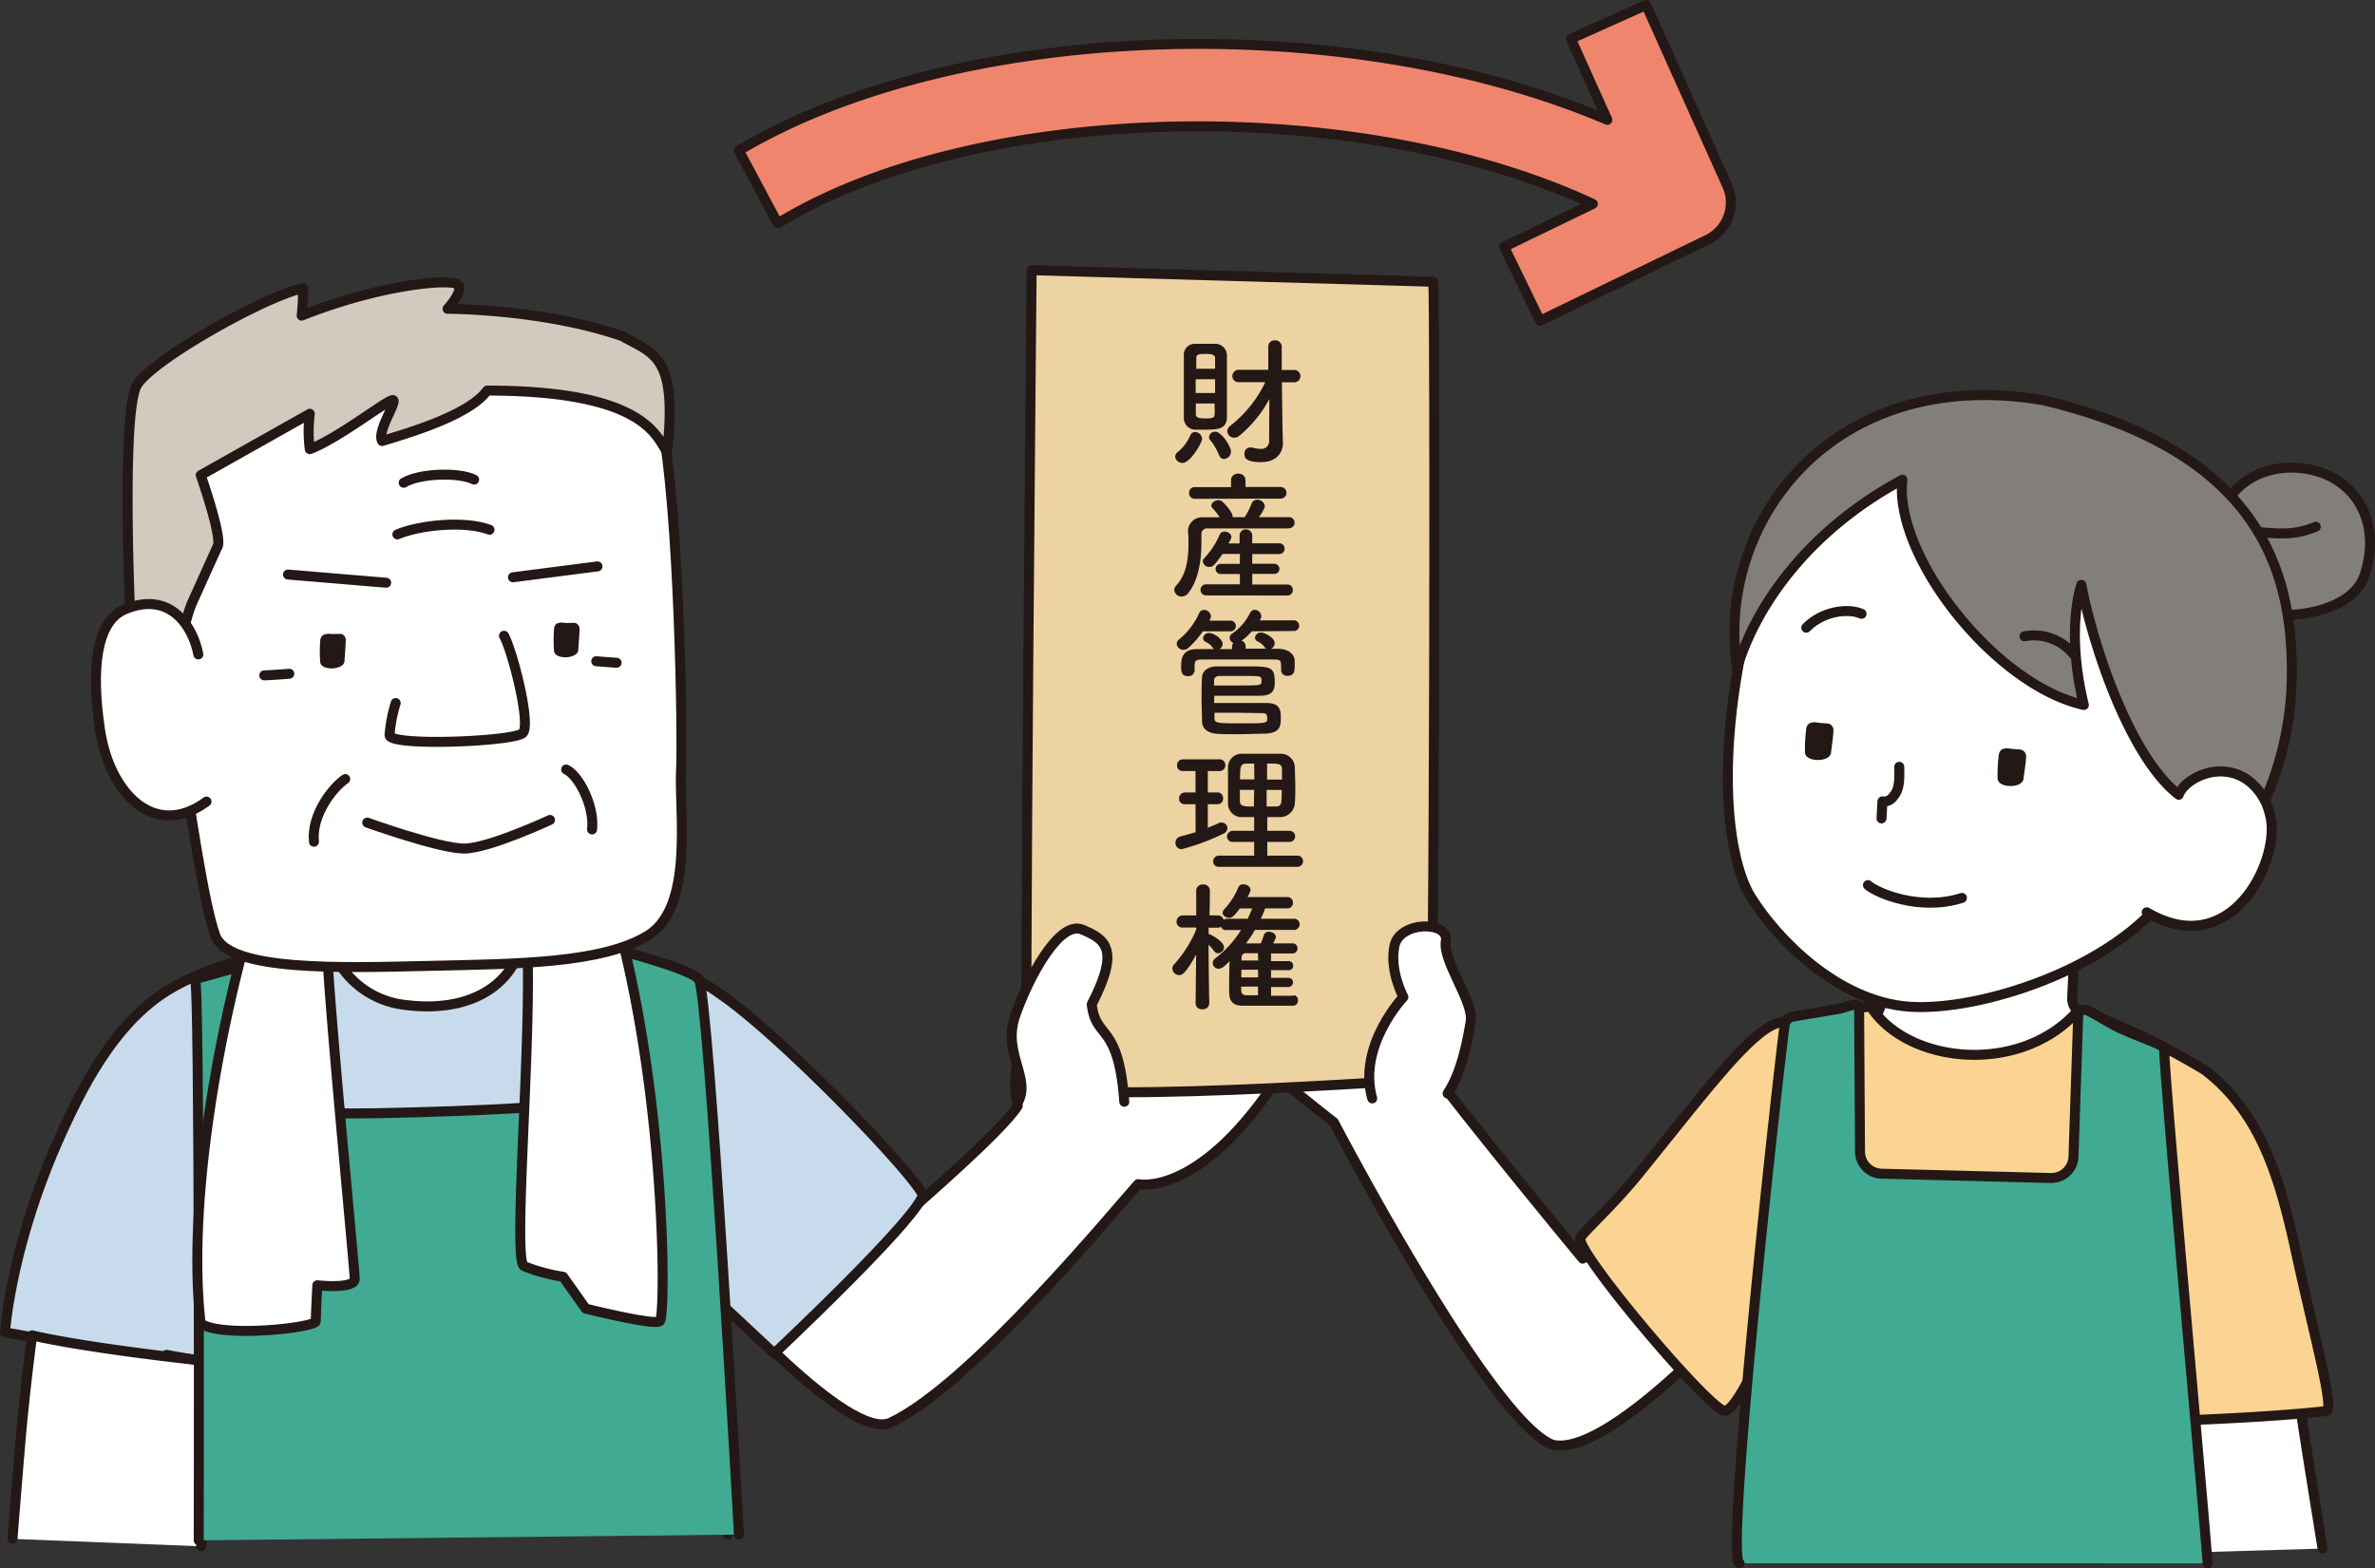 <svg xmlns="http://www.w3.org/2000/svg" viewBox="0 0 309.41 204.38"><rect x="0" y="0" width="309.41" height="204.38" fill="#333333" stroke="none"/><defs><clipPath id="clip-path" transform="translate(-4.16 -.2)"><path fill="none" d="M0 0h316v206H0z"/></clipPath><style>.cls-8{fill:none}.cls-4,.cls-6,.cls-7,.cls-8{stroke:#231815;stroke-linecap:round;stroke-linejoin:round;stroke-width:1.3px}.cls-4{fill:#fff}.cls-6{fill:#41aa93}.cls-7{fill:#827e7c}.cls-9{fill:#231815}</style></defs><g id="レイヤー_2" data-name="レイヤー 2"><g clip-path="url(#clip-path)" id="contents"><path d="M225.02 24.19L214.45.65l-9.8 4.4 4.75 10.57c-33.94-14.49-84.61-13-113.14 4l5.06 9.49c26-15.89 75.37-16.88 106.19-2.54l-11.56 5.6 4.68 9.63 21.83-10.57a5.38 5.38 0 002.56-7.04z" stroke="#231815" stroke-linecap="round" stroke-linejoin="round" stroke-width="1.3" fill="#ef856d"/><path class="cls-4" d="M306.74 202s-3.26-20.06-3.26-20.92-14.06 1.54-14.06 1.54c-.69 1-.17 19.9-.17 19.9M216.12 159l-5.77 5.22c-7.89-9.54-17.37-21.3-20-25a1.78 1.78 0 01-.26-1.72 16.16 16.16 0 00.67-2.15c-6.26 3-12.25 5.78-19 6.17 2.65 2.16 6.18 4.94 6.18 4.94s20.25 38.81 28.45 42c6 1.49 18.83-11.74 19.65-12.43a1.51 1.51 0 00.11-.22c.23-.35-10.03-16.81-10.03-16.81zm33.25-32.92c.29 2 .14 5.51-.73 6.23s-3.62 1.59-7.24 3 9.6 13.52 9.6 13.52l24.49-.15s7.28-8.61 7.72-10.64a28.59 28.59 0 01-7.44-5.63 2.14 2.14 0 01-1.65-2.24l.5-11z" transform="translate(-4.16 -.2)"/><path d="M286.18 201.42l-1-16.35s11.1-.4 18-1.21c.81-.81-1.81-10.29-4-20.39s-4.64-18.37-11.91-24a95.9 95.9 0 00-16.43-7.91c-7.4 8.64-22.3 7.18-27.15-.41 0 0-8.35 1.13-12 2.14s-9.46 8.88-18.23 19.69c-3.61 4.46-7.6 7.89-7.6 8.45 0 2.43 17.29 22.83 18.91 22.43s4.64-7.47 4.64-7.47l-.6 24.22" fill="#fbd493" stroke="#231815" stroke-linecap="round" stroke-linejoin="round" stroke-width="1.3"/><path class="cls-6" d="M291.75 203.93c0-1.61-5.65-63.26-5.65-67.1 0-.43-2.69-1.27-5.6-2.57-1.57-.7-3.42-2-4.46-2.4a.81.81 0 00-1.14.75l-.61 18.31a2.89 2.89 0 01-3 2.79l-22-.56a2.88 2.88 0 01-2.81-2.87l-.12-18.42c0-1.39-1.33-.41-2.71-.18l-5.9 1a1.33 1.33 0 00-1.1 1.14c-1.21 9.38-7.79 69.71-5.86 70.1" transform="translate(-4.16 -.2)"/><path class="cls-7" d="M293.63 67.45c.62-3.6 5.21-7.27 11.34-6.09s9.48 6.9 7.27 13.72c-1.9 5.85-12.94 6-15.18 4.44z" transform="translate(-4.16 -.2)"/><path class="cls-4" d="M286.55 116.63c-7 9.78-24.6 15.45-33.75 14.75s-17-8.64-20.51-14.24-5-21.49 1.28-42.37 22.57-21.69 34.23-19.2c21.45 4.43 31.32 18.58 23.2 48.8" transform="translate(-4.16 -.2)"/><path class="cls-4" d="M288.69 102.6c4.2-3.79 10.23-1.83 11.32 4.36 1 5.63-5.2 18.58-16.18 12.12" transform="translate(-4.16 -.2)"/><path class="cls-8" d="M247.51 115.54c1 .94 6.66 3.47 12.25 1.67M239.48 82c2-2.08 5.35-2.63 7.2-1.81" transform="translate(-4.16 -.2)"/><path class="cls-7" d="M288 103.77c-6.17-4.77-11-18.7-12.69-27.35 0 0-2.08 5.74.33 15.65-11.59-2.59-24.79-19.41-23.64-29.36-13.48 7.29-19.59 17.84-21.53 24.55-2.94-18.86 12.38-39.65 40-34.88 28.24 6.77 32.53 22.46 32.25 36.42a41.09 41.09 0 01-2.78 14c-.4 1-.69 1.71-.69 1.71-3.45-6.28-10.25-3.44-11.25-.74z" transform="translate(-4.16 -.2)"/><path class="cls-8" d="M267.91 83.12a6.61 6.61 0 016.4 2.36m31.54-16.64c-2.46 1-4.15 1-7.39.7" transform="translate(-4.16 -.2)"/><path class="cls-9" d="M241 94.38l.93.08a2.42 2.42 0 01.54.07.88.88 0 01.54.94c0 .65-.28 2.48-.31 2.82-.12 1.27-3.3 1.26-3.39 0a20.1 20.1 0 01.15-3 1.05 1.05 0 01.39-.81 1.67 1.67 0 011.15-.1zm25.08 3.39l.94.08a2 2 0 01.54.08.89.89 0 01.55.93c0 .65-.3 2.48-.33 2.82-.11 1.28-3.29 1.26-3.38 0a20.17 20.17 0 01.15-3 1.07 1.07 0 01.39-.81 1.71 1.71 0 011.14-.1z" transform="translate(-4.16 -.2)"/><path class="cls-8" d="M251.59 100.13c.06 2.06-.06 3.06-.79 3.88a1.44 1.44 0 01-1.4.62l-.12 2.22" transform="translate(-4.16 -.2)"/><path class="cls-4" d="M144.38 124.78L170 141.63c-10 14.65-17.57 12.88-17.57 12.88-2.45 2.68-21.75 26.19-32.25 31.08-5.47 2.54-23-17.34-23-17.34l15.39-16.85c2 2.19 8.06 7.32 9.28 7.32 2.2-1.95 12.94-11.23 14.9-14.41.06 0-2.88-7.81 7.63-19.53z" transform="translate(-4.16 -.2)"/><path d="M94.84 199.98l-.68-29.86 6.7 6.26s18.7-17.58 19.36-20.68c-1.66-3.34-18.91-21.17-26.6-26.3-3.34-2.57-11.45-5.21-17.3-6.62-1.06-.25-2.06-2-3-2.13-5.48-.37-11-.49-16.48-.53-3.56 0-10.62-1.23-13.77.53-.46.26-.86.62-1.31.91a10.59 10.59 0 01-2.28 1c-6.33 2.22-14.18 3.62-19.56 7.84-5.62 4.4-9.28 11.4-12.14 17.79C1.37 162.5.65 173.63.65 173.63l22.42 3.9-.9 22.77" fill="#c8dbec" stroke="#231815" stroke-linecap="round" stroke-linejoin="round" stroke-width="1.3"/><path class="cls-4" d="M5.79 200.74s.39-5.07 1-12.28 1.56-14.24 1.56-14.24c7.61 1.76 22.42 3.32 22.42 3.32l-.39 24.17m15.62-83c-.58 0 2.3 7 2.61 7.44a11.6 11.6 0 008.28 5c8.81 1.16 15.81-2.75 15.81-12.06-.05-1.66-26.7-.38-26.7-.38z" transform="translate(-4.16 -.2)"/><path class="cls-8" d="M25.87 176.76s7.8 1.56 8.38.58.59-5.85.59-5.85" transform="translate(-4.16 -.2)"/><path class="cls-6" d="M30.05 200.93s.16-73.12-.49-73.12c0 0 14.55-4.1 15.2-4.1s3 21.34 3.91 21.55 27.54-.45 28.62-1.31 2-21.33 2-21.33 14.61 3.47 15.91 5.2 5.23 72.36 5.23 72.36" transform="translate(-4.16 -.2)"/><path class="cls-4" d="M36.54 121.28c-4.09 14.37-8 36.19-6.24 51.38 2.73 1.93 15 .55 15-.28s.2-4.69.2-4.69 4.87.55 4.87-.83-3.7-39-3.7-45.3a30.51 30.51 0 00-10.13-.28zm36.16 0c1.07 11.05-1.88 43.09-.27 43.92a22.8 22.8 0 005.09 1.38l2.94 4.15s8.84 2.21 9.65 1.65.8-27.62-5.09-50.54c-4.29-1.38-12.32-.56-12.32-.56z" transform="translate(-4.16 -.2)"/><path class="cls-4" d="M27.66 97.4c1.42 9.08 3 20.26 4.53 24.67 1.66 4.75 16.45 4.26 27.8 4s22.69-.28 28.64-4 4-16.16 4.25-21.27-.28-34.6-2.55-45.66c-1.17-5.73-18-7.58-34-7-14.92.51-28.85 4.84-29.76 8.18-2.55 9.36.57 31.48.57 31.48" transform="translate(-4.16 -.2)"/><path class="cls-8" d="M69.82 83.05c1.11 2 3.56 11.57 2.44 12.68s-17.35 1.78-17.35.27a19.15 19.15 0 01.8-4.18" transform="translate(-4.16 -.2)"/><path class="cls-8" d="M50.31 75.94l-12.79-1.07m40.32-1.06l-11.01 1.42"/><path class="cls-8" d="M52 107.4s9.42 3.38 12.62 3.38 11.19-3.73 11.19-3.73" transform="translate(-4.16 -.2)"/><path d="M63.46 50.9c-2.31 3.19-10.13 5.5-13.68 6.57-.71-1.25 2-5.15 1.42-5.33s-7.11 5-10.84 6.39a17.47 17.47 0 010-4.61l-14.21 8s3 8.53 2.14 9.41c-.82 1.79-2.08 4.6-3.21 7.1-1.33 3-1.94 8.53-1.94 8.53l-6.22-8s-1.08-25.4.92-28.77 17-11.73 21.64-12.62a31.3 31.3 0 01-.18 3.56c10.3-4.09 19.18-4.8 20.25-4.09s-1.24 3.2-1.24 3.2 12.43 0 22.73 3.56c4.09 2.31 7.28 2.49 5.86 15.1-1.42-2.1-3.06-8-23.44-8z" fill="#d1cabf" stroke="#231815" stroke-linecap="round" stroke-linejoin="round" stroke-width="1.3"/><path class="cls-4" d="M30 85.48c-.71-3.73-3.73-8.35-9.6-5.86-3.65 1.55-4.44 7.63-3.19 15.8s7.1 14.21 13.85 9.24" transform="translate(-4.16 -.2)"/><path class="cls-8" d="M49.14 101.72c-1.59 1.07-4.44 4.62-4.08 8.17m32.86-9.41c1.6.71 3.73 4.79 3.37 7.81m-42.7-20.08c.61 0 3.26-.21 3.26-.21" transform="translate(-4.16 -.2)"/><path class="cls-8" d="M77.68 86.17l2.65.2"/><path class="cls-8" d="M55.93 69.84c2.86-1.22 8.77-1.83 12-.61m-11.18-6.12c2-1.22 7.14-1.43 9.18-.41" transform="translate(-4.16 -.2)"/><path class="cls-9" d="M47.26 82.82h.88a2.19 2.19 0 01.51 0 .82.82 0 01.55.85c0 .61-.15 2.33-.16 2.65 0 1.2-3 1.34-3.16.2a17.7 17.7 0 010-2.82 1 1 0 01.32-.7 1.54 1.54 0 011.06-.18zm30.46-1.44h.88a1.73 1.73 0 01.51 0 .81.81 0 01.55.85c0 .6-.15 2.32-.16 2.64 0 1.2-3 1.34-3.16.2a17.57 17.57 0 010-2.81 1 1 0 01.32-.78 1.6 1.6 0 011.06-.1z" transform="translate(-4.16 -.2)"/><path d="M134.4 35.21s-1 104.26-.58 105.68c1 3.42 52.42-.28 52.42-.28.7-3.22.72-101 .49-103.89z" fill="#edd2a2" stroke="#231815" stroke-linecap="round" stroke-linejoin="round" stroke-width="1.3"/><path class="cls-4" d="M150.63 143.78c-.75-10.47-3.74-8-4.24-12.71 3.74-7.24 1.75-8.48-1.24-9.73s-7 6.23-8.73 11.22 2.24 8.23.25 11.47" transform="translate(-4.16 -.2)"/><path class="cls-9" d="M157.26 59.71a.77.77 0 01.33-.6 5.77 5.77 0 001.66-2.21.65.65 0 01.6-.4.94.94 0 01.92.88c0 .47-1.5 3.14-2.56 3.14a.92.92 0 01-.95-.81zm3.85-3.52h-1.31a1.52 1.52 0 01-1.41-1.67V46.6a1.44 1.44 0 011.37-1.6h2.74a1.52 1.52 0 011.5 1.51v8.01c0 1.63-1.24 1.67-2.89 1.67zm1.35-6.57h-2.53v1.79h2.53zm0-1.37v-1.38c0-.38-.27-.55-1.22-.55s-1.23.07-1.23.56v1.37zm-2.51 4.53v1.4c0 .4.31.55 1.23.55s1.2-.07 1.22-.56 0-.88 0-1.39zm3 6.71a6.71 6.71 0 00-1.12-1.93.57.57 0 01-.16-.42.77.77 0 01.8-.68c.88 0 2.06 2 2.06 2.56a1 1 0 01-.95 1 .67.67 0 01-.58-.53zm6.58-7.3A15.93 15.93 0 01165.6 57a1 1 0 01-.64.24.9.9 0 01-.91-.86.86.86 0 01.36-.66A16.13 16.13 0 00169 50h-3.43a.78.78 0 01-.86-.77.82.82 0 01.86-.84h3.82v-3a.81.81 0 01.86-.84.83.83 0 01.89.86v3h1.55a.82.82 0 01.89.82.81.81 0 01-.89.79h-1.53l.07 5.32.06 2.63V58c0 1-.66 2.42-2.85 2.42s-2.15-.71-2.15-1.07a.76.76 0 01.71-.84.79.79 0 01.2 0 5.29 5.29 0 001.18.18 1 1 0 001.12-1.12zM172 69.06h-10.51a.72.72 0 00-.81.77v1c0 1.81-.2 4.73-1.71 6.65a1.11 1.11 0 01-.88.45.93.93 0 01-.95-.85.91.91 0 01.28-.61c1.33-1.42 1.57-3.61 1.57-5.31 0-.67 0-1.26-.06-1.69v-.08a1.83 1.83 0 011.92-1.78h2.19a6.92 6.92 0 00-.91-1.19.46.46 0 01-.15-.35c0-.36.47-.69.93-.69a.74.74 0 01.42.13c.2.13 1.42 1.4 1.42 2v.08h1.57a9.85 9.85 0 00.9-1.77.75.75 0 01.73-.5 1 1 0 011 .86 4.1 4.1 0 01-.81 1.41H172a.73.73 0 110 1.45zm-12.18-3.86a.73.73 0 01-.75-.77.72.72 0 01.75-.75h4.72v-.91a.86.86 0 01.93-.84.87.87 0 01.95.84v.89H171a.76.76 0 010 1.52zm1.46 12.59a.72.72 0 110-1.44h4.41V75h-2.51a.66.66 0 110-1.32h2.51v-1.29h-2.26c-1.06 1.51-1.29 1.69-1.7 1.69a.83.83 0 01-.87-.71.59.59 0 01.2-.44 10.5 10.5 0 002-3.06.67.67 0 01.64-.4c.42 0 .88.31.88.71a.53.53 0 01-.08.29c-.09.18-.2.36-.29.55h1.44V70a.78.78 0 01.81-.81.8.8 0 01.84.81v1h3.52a.7.7 0 110 1.4h-3.52v1.27h2.88a.66.66 0 010 1.32h-2.88v1.38h4.57a.69.69 0 01.72.71.7.7 0 01-.72.73zm-.42 4.68a11.83 11.83 0 01-1.9 2.17.91.91 0 01-.6.24.87.87 0 01-.9-.77.74.74 0 01.31-.58 9.57 9.57 0 002.63-3.45.64.64 0 01.62-.4.91.91 0 01.9.84 1.36 1.36 0 01-.21.56h2.67a.7.7 0 110 1.39zm6.37 0a7.25 7.25 0 01-1.32 1.22.78.78 0 01.53.73v.31h2.68a.56.56 0 01-.2-.18 2.24 2.24 0 00-.93-.77.54.54 0 01-.33-.47.76.76 0 01.81-.68c.34 0 1.75.59 1.75 1.41a.83.83 0 01-.48.71h.95c1 0 2.1.47 2.14 1.6v.66c0 .68-.08 1.26-.92 1.26a.76.76 0 01-.85-.71c0-1.35 0-1.4-1-1.42h-9.21c-1.11 0-1 .31-1.06.75v.71a.79.79 0 01-.88.71c-.82 0-.87-.56-.87-1.29s0-2.21 2-2.23h2.3a.39.39 0 01-.18-.18 2.33 2.33 0 00-.94-.77.55.55 0 01-.32-.47.75.75 0 01.8-.68c.65 0 1.75.84 1.75 1.41a.79.79 0 01-.44.69h1.66v-.31a.73.73 0 01.17-.49.76.76 0 01-.48-.66.69.69 0 01.35-.58 7.19 7.19 0 002.35-2.75.66.66 0 01.57-.33.87.87 0 01.85.83.76.76 0 01-.12.4l-.09.14h4.36a.7.7 0 110 1.39zm-4.9 9.34h6.77c1.79 0 1.92.86 1.92 1.92s-.05 2-2.06 2.08c-1 0-2.25.07-3.5.07-1 0-2 0-2.7-.05-1-.06-2-.48-2-1.66 0-.88-.06-1.79-.06-2.71s0-2.06.06-3c0-.67.64-1.42 1.93-1.42h3.65c3.33 0 3.89 0 3.89 2.06 0 .87-.13 1.71-1.81 1.77h-6.06zm0-2.28h2.1c4 0 4 0 4.07-.4a.68.68 0 000-.2c0-.64 0-.64-2.15-.64h-3.33c-.49 0-.69.27-.69.6zm6.9 4c0-.18-.16-.38-.55-.4-1 0-2.57-.05-4-.05h-2.3v.71c0 .67.48.67 3.43.67 3.14 0 3.41 0 3.45-.55zM159.91 105h-1.39a.7.7 0 01-.75-.73.77.77 0 01.75-.8h1.39v-2.79h-1.66a.7.7 0 01-.75-.73.76.76 0 01.75-.8h4.87a.77.77 0 010 1.53h-1.61v2.79h1.28a.71.71 0 01.71.77.7.7 0 01-.71.76h-1.28v3.07c.48-.18.94-.38 1.37-.58a.84.84 0 01.42-.1.76.76 0 01.77.74.86.86 0 01-.57.73 28.32 28.32 0 01-5.4 2 .79.79 0 01-.8-.84.81.81 0 01.62-.81c.67-.18 1.33-.36 2-.56zm3.06 8.16a.69.69 0 01-.76-.69.74.74 0 01.76-.77h4.58v-1.79h-2.75a.71.71 0 01-.79-.69.76.76 0 01.79-.75h2.75v-1.79h-1.47a1.78 1.78 0 01-1.94-1.77v-4.76a1.79 1.79 0 012-1.72h4.71a1.84 1.84 0 012 1.7c0 .82.06 1.68.06 2.53s0 1.5-.06 2.23a1.93 1.93 0 01-2 1.79h-1.59v1.79h2.91a.72.72 0 110 1.44h-2.91v1.79h3.93a.73.73 0 110 1.46zm4.58-13.45h-1c-.8 0-.84.42-.84 2.06h1.86zm0 3.42h-1.86v1.44c0 .73.58.73 1.82.73zm3.62-1.34v-1.35c0-.74-.46-.74-1.94-.74v2.09zm-2 1.34v2.17h1.15c.79 0 .82-.29.82-2.15zm3.48 26.75a.61.61 0 01.6.67.64.64 0 01-.62.71h-6.59c-1.73 0-1.75-1.13-1.75-2.13s0-2.61.07-3.69c-.62.63-1 1-1.42 1a.76.76 0 01-.79-.73.83.83 0 01.39-.67 13.84 13.84 0 003.3-3.64h-1.9a.73.73 0 01-.73-.43.77.77 0 01-.47.12h-1.12v.84c.31 0 2 1 2 1.71a.82.82 0 01-.77.79.69.69 0 01-.53-.3 6.6 6.6 0 00-.71-.82c0 2.83.09 7.65.09 7.65a.8.8 0 01-.89.76.79.79 0 01-.89-.76l.07-6.37c-1.46 2.68-1.92 2.68-2.21 2.68a.9.9 0 01-.89-.84.8.8 0 01.25-.58 16.06 16.06 0 002.87-4.53v-.25h-1.77a.73.73 0 01-.8-.74.81.81 0 01.84-.84H160v-3.23a.82.82 0 01.89-.8.81.81 0 01.89.8s0 1.51-.05 3.23h1.08a.75.75 0 01.76.56.82.82 0 01.44-.12h2.7c.2-.44.4-.88.59-1.35h-1.61c-.75 1-1 1.23-1.4 1.23s-.85-.29-.85-.67a.69.69 0 01.21-.44 9.61 9.61 0 001.84-2.86.65.65 0 01.66-.4c.43 0 .93.31.93.74a3.29 3.29 0 01-.4.92h5.16a.71.71 0 01.76.73.72.72 0 01-.76.75h-2.85c-.18.45-.36.91-.58 1.35h4.25a.73.73 0 110 1.45h-5a16.89 16.89 0 01-1.18 1.76h1.93a11.49 11.49 0 00.42-1.13.63.63 0 01.64-.39c.42 0 .91.28.91.66 0 .06 0 .18-.36.86h2.55a.6.6 0 01.62.65.63.63 0 01-.65.66h-2.79v1h2.18a.6.6 0 110 1.18h-2.18v1h2.18a.6.6 0 01.68.58.61.61 0 01-.68.61h-2.18v1.14h3zm-4.6-3.31h-2.17v1h2.19zm0 2.2h-2.19v.49c0 .36.16.62.67.64h1.52zm0-4.35h-1.61c-.27 0-.51.15-.53.58v.37h2.16z" transform="translate(-4.16 -.2)"/><path class="cls-4" d="M192.75 142.7c1.85-2.84 2.54-6.69 3-9.33s-3.69-7.9-3.23-10.54-6-2.64-6.69.61 1.16 6.69 1.16 6.69-6 6.34-4.06 13.21" transform="translate(-4.16 -.2)"/></g></g></svg>